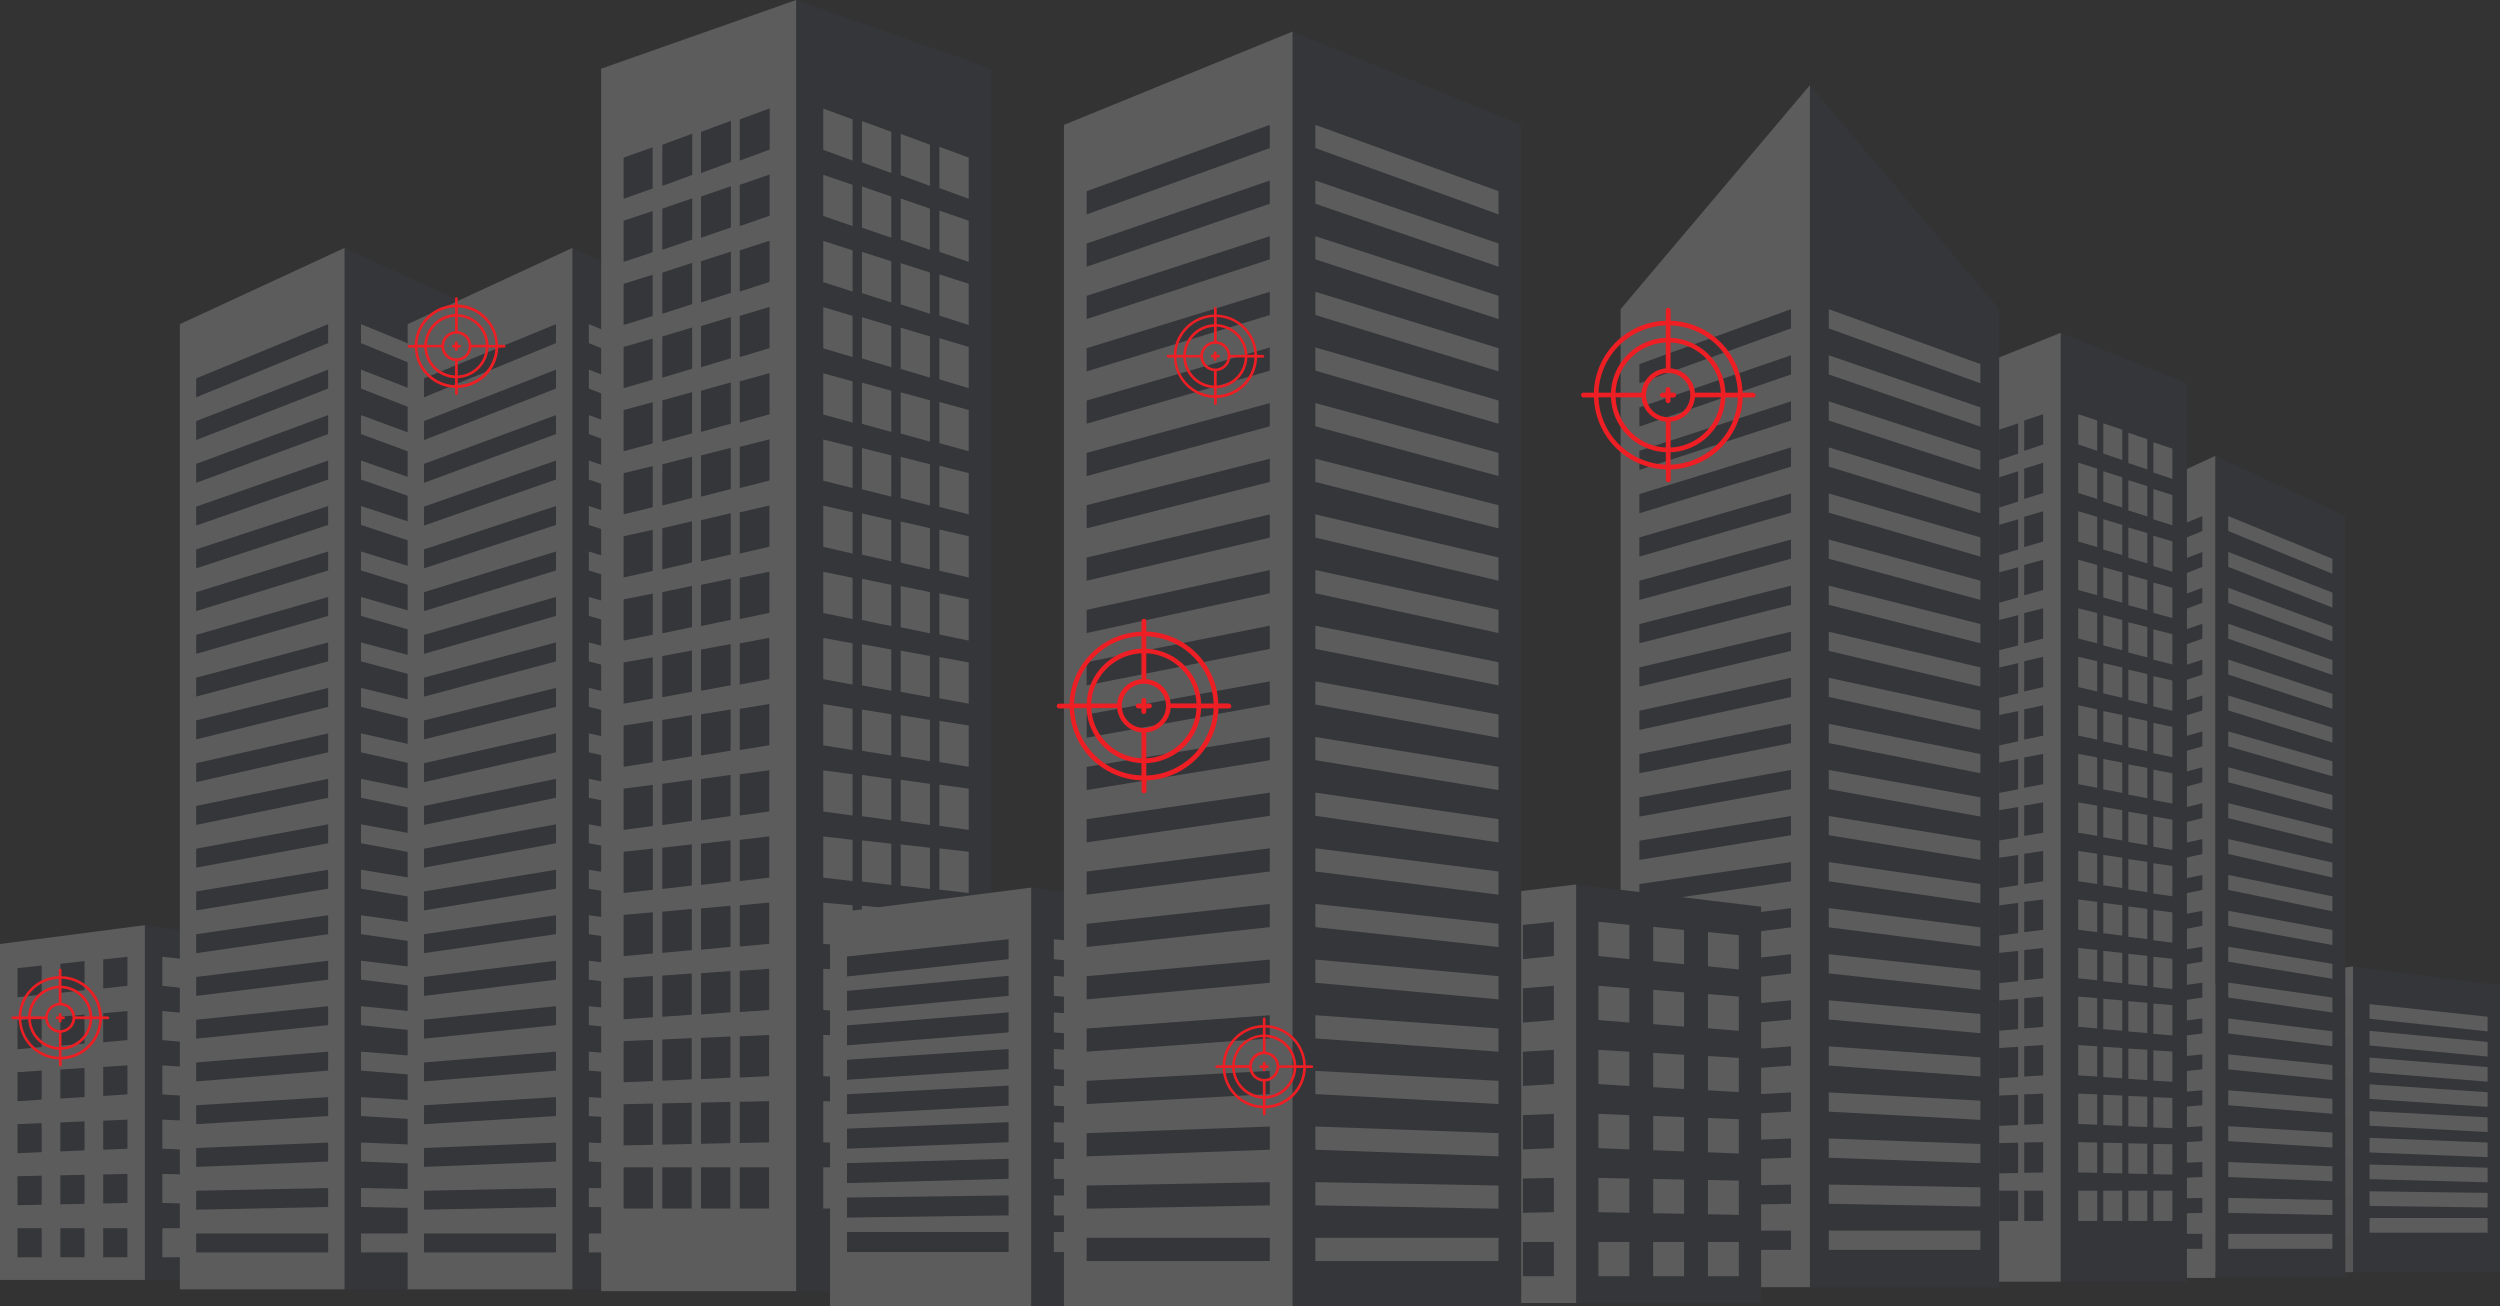 <svg id="Layer_2" data-name="Layer 2" xmlns="http://www.w3.org/2000/svg" xmlns:xlink="http://www.w3.org/1999/xlink" viewBox="0 0 772.71 403.71"><rect x="0" y="0" width="772.71" height="403.71" fill="#333333" stroke="none"/><defs><style>.cls-1{opacity:0.5;}.cls-2{opacity:0.4;}.cls-3{fill:#394053;}.cls-4{fill:#fff;}.cls-5{fill:url(#linear-gradient);}.cls-6{fill:#ed1f24;}</style><linearGradient id="linear-gradient" x1="704.57" y1="393.22" x2="704.57" y2="298.71" gradientUnits="userSpaceOnUse"><stop offset="0" stop-color="#d8d9d8"/><stop offset="1" stop-color="#fff"/></linearGradient></defs><title>3grafy</title><g class="cls-1"><g class="cls-2"><polygon class="cls-3" points="727.28 298.71 727.28 393.22 772.71 393.22 772.71 304.55 727.28 298.71"/><rect class="cls-4" x="732.39" y="376.47" width="36.49" height="4.52"/><polygon class="cls-4" points="732.39 368.21 768.88 368.7 768.88 373.22 732.39 372.73 732.39 368.21"/><polygon class="cls-4" points="732.39 359.94 768.88 360.92 768.88 365.44 732.39 364.46 732.39 359.94"/><polygon class="cls-4" points="732.39 351.68 768.88 353.14 768.88 357.66 732.39 356.2 732.39 351.68"/><polygon class="cls-4" points="732.39 343.42 768.88 345.37 768.88 349.89 732.39 347.94 732.39 343.42"/><polygon class="cls-4" points="732.39 335.15 768.88 337.59 768.88 342.11 732.39 339.67 732.39 335.15"/><polygon class="cls-4" points="732.39 326.89 768.88 329.82 768.88 334.33 732.39 331.41 732.39 326.89"/><polygon class="cls-4" points="732.39 318.63 768.88 322.04 768.88 326.56 732.39 323.15 732.39 318.63"/><polygon class="cls-4" points="732.39 310.36 768.88 314.26 768.88 318.78 732.39 314.88 732.39 310.36"/><polygon class="cls-5" points="727.28 298.71 727.28 393.22 681.86 393.22 681.86 304.55 727.28 298.71"/><rect class="cls-3" x="685.69" y="376.47" width="36.49" height="4.52"/><polygon class="cls-3" points="722.17 368.21 685.69 368.7 685.69 373.22 722.17 372.73 722.17 368.21"/><polygon class="cls-3" points="722.17 359.94 685.69 360.92 685.69 365.44 722.17 364.46 722.17 359.94"/><polygon class="cls-3" points="722.17 351.68 685.69 353.14 685.69 357.66 722.17 356.2 722.17 351.68"/><polygon class="cls-3" points="722.17 343.42 685.69 345.37 685.69 349.89 722.17 347.94 722.17 343.42"/><polygon class="cls-3" points="722.17 335.15 685.69 337.59 685.69 342.11 722.17 339.67 722.17 335.15"/><polygon class="cls-3" points="722.17 326.89 685.69 329.82 685.69 334.33 722.17 331.41 722.17 326.89"/><polygon class="cls-3" points="722.17 318.63 685.69 322.04 685.69 326.56 722.17 323.15 722.17 318.63"/><polygon class="cls-3" points="722.17 310.36 685.69 314.26 685.69 318.78 722.17 314.88 722.17 310.36"/><polygon class="cls-3" points="724.9 394.98 684.71 394.98 684.71 140.9 724.9 159.51 724.9 394.98"/><rect class="cls-4" x="688.72" y="381.36" width="32.19" height="4.63"/><polygon class="cls-4" points="688.72 374.89 720.91 375.55 720.91 370.93 688.72 370.26 688.72 374.89"/><polygon class="cls-4" points="688.72 363.8 720.91 365.12 720.91 360.49 688.72 359.17 688.72 363.8"/><polygon class="cls-4" points="688.72 352.7 720.91 354.69 720.91 350.06 688.72 348.08 688.72 352.7"/><polygon class="cls-4" points="688.72 341.61 720.91 344.25 720.91 339.63 688.72 336.99 688.72 341.61"/><polygon class="cls-4" points="688.72 330.52 720.91 333.82 720.91 329.2 688.72 325.89 688.72 330.52"/><polygon class="cls-4" points="688.72 319.43 720.91 323.39 720.91 318.77 688.72 314.8 688.72 319.43"/><polygon class="cls-4" points="688.72 308.33 720.91 312.96 720.91 308.33 688.72 303.71 688.72 308.33"/><polygon class="cls-4" points="688.72 297.24 720.91 302.53 720.91 297.9 688.72 292.62 688.72 297.24"/><polygon class="cls-4" points="688.72 286.15 720.91 292.1 720.91 287.47 688.72 281.52 688.72 286.15"/><polygon class="cls-4" points="688.72 275.06 720.91 281.67 720.91 277.04 688.72 270.43 688.72 275.06"/><polygon class="cls-4" points="688.72 263.96 720.91 271.23 720.91 266.61 688.72 259.34 688.72 263.96"/><polygon class="cls-4" points="688.72 252.87 720.91 260.8 720.91 256.18 688.72 248.25 688.72 252.87"/><polygon class="cls-4" points="688.72 241.78 720.91 250.37 720.91 245.75 688.72 237.15 688.72 241.78"/><polygon class="cls-4" points="688.72 230.69 720.91 239.94 720.91 235.31 688.72 226.06 688.72 230.69"/><polygon class="cls-4" points="688.72 219.59 720.91 229.51 720.91 224.88 688.72 214.97 688.72 219.59"/><polygon class="cls-4" points="688.72 208.5 720.91 219.08 720.91 214.45 688.72 203.88 688.72 208.5"/><polygon class="cls-4" points="688.72 197.41 720.91 208.64 720.91 204.02 688.72 192.78 688.72 197.41"/><polygon class="cls-4" points="688.72 186.32 720.91 198.21 720.91 193.59 688.72 181.69 688.72 186.32"/><polygon class="cls-4" points="688.72 175.22 720.91 187.78 720.91 183.16 688.72 170.6 688.72 175.22"/><polygon class="cls-4" points="688.72 164.13 720.91 177.35 720.91 172.72 688.72 159.51 688.72 164.13"/><polygon class="cls-4" points="644.52 394.98 684.71 394.98 684.71 140.9 644.52 159.51 644.52 394.98"/><rect class="cls-3" x="648.51" y="381.36" width="32.19" height="4.63"/><polygon class="cls-3" points="680.71 374.89 648.51 375.55 648.51 370.93 680.71 370.26 680.71 374.89"/><polygon class="cls-3" points="680.71 363.8 648.51 365.12 648.51 360.49 680.71 359.17 680.71 363.8"/><polygon class="cls-3" points="680.71 352.7 648.51 354.69 648.51 350.06 680.71 348.08 680.71 352.7"/><polygon class="cls-3" points="680.71 341.61 648.51 344.25 648.51 339.63 680.71 336.99 680.71 341.61"/><polygon class="cls-3" points="680.71 330.52 648.51 333.82 648.51 329.2 680.71 325.89 680.71 330.52"/><polygon class="cls-3" points="680.71 319.43 648.51 323.39 648.51 318.77 680.71 314.8 680.71 319.43"/><polygon class="cls-3" points="680.71 308.33 648.51 312.96 648.51 308.33 680.71 303.71 680.71 308.33"/><polygon class="cls-3" points="680.71 297.24 648.51 302.53 648.51 297.9 680.71 292.62 680.71 297.24"/><polygon class="cls-3" points="680.71 286.15 648.51 292.1 648.51 287.47 680.71 281.52 680.71 286.15"/><polygon class="cls-3" points="680.71 275.06 648.51 281.67 648.51 277.04 680.71 270.43 680.71 275.06"/><polygon class="cls-3" points="680.71 263.96 648.51 271.23 648.51 266.61 680.71 259.34 680.71 263.96"/><polygon class="cls-3" points="680.71 252.87 648.51 260.8 648.51 256.18 680.71 248.25 680.71 252.87"/><polygon class="cls-3" points="680.71 241.78 648.51 250.37 648.51 245.75 680.71 237.15 680.71 241.78"/><polygon class="cls-3" points="680.71 230.69 648.51 239.94 648.51 235.31 680.71 226.06 680.71 230.69"/><polygon class="cls-3" points="680.71 219.59 648.51 229.51 648.51 224.88 680.71 214.97 680.71 219.59"/><polygon class="cls-3" points="680.71 208.5 648.51 219.08 648.51 214.45 680.71 203.88 680.71 208.5"/><polygon class="cls-3" points="680.71 197.41 648.51 208.64 648.51 204.02 680.71 192.78 680.71 197.41"/><polygon class="cls-3" points="680.71 186.32 648.51 198.21 648.51 193.59 680.71 181.69 680.71 186.32"/><polygon class="cls-3" points="680.71 175.22 648.51 187.78 648.51 183.16 680.71 170.6 680.71 175.22"/><polygon class="cls-3" points="680.71 164.13 648.51 177.35 648.51 172.72 680.71 159.51 680.71 164.13"/><polygon class="cls-3" points="44.78 395.61 89.57 395.61 89.57 291.78 44.78 285.95 44.78 395.61"/><polygon class="cls-4" points="44.78 395.61 0 395.61 0 291.78 44.78 285.95 44.78 395.61"/><rect class="cls-4" x="76.69" y="379.62" width="7.48" height="8.98"/><polygon class="cls-4" points="76.69 363.38 84.17 363.55 84.17 372.52 76.69 372.36 76.69 363.38"/><polygon class="cls-4" points="76.69 347.14 84.17 347.47 84.17 356.45 76.69 356.12 76.69 347.14"/><polygon class="cls-4" points="76.69 330.9 84.17 331.4 84.17 340.38 76.69 339.88 76.69 330.9"/><polygon class="cls-4" points="76.69 314.66 84.17 315.32 84.17 324.3 76.69 323.64 76.69 314.66"/><polygon class="cls-4" points="76.69 298.42 84.17 299.25 84.17 308.23 76.69 307.4 76.69 298.42"/><rect class="cls-4" x="63.43" y="379.62" width="7.48" height="8.98"/><polygon class="cls-4" points="63.44 363.11 70.92 363.27 70.92 372.25 63.44 372.09 63.44 363.11"/><polygon class="cls-4" points="63.44 346.6 70.92 346.93 70.92 355.9 63.44 355.57 63.44 346.6"/><polygon class="cls-4" points="63.44 330.08 70.92 330.58 70.92 339.56 63.44 339.06 63.44 330.08"/><polygon class="cls-4" points="63.44 313.57 70.92 314.24 70.92 323.21 63.44 322.55 63.44 313.57"/><polygon class="cls-4" points="63.44 297.06 70.92 297.89 70.92 306.86 63.44 306.04 63.44 297.06"/><rect class="cls-4" x="50.18" y="379.62" width="7.48" height="8.98"/><polygon class="cls-4" points="50.18 362.84 57.66 363.01 57.66 371.98 50.18 371.82 50.18 362.84"/><polygon class="cls-4" points="50.18 346.06 57.66 346.39 57.66 355.37 50.18 355.04 50.18 346.06"/><polygon class="cls-4" points="50.18 329.28 57.66 329.78 57.66 338.75 50.18 338.26 50.18 329.28"/><polygon class="cls-4" points="50.18 312.5 57.66 313.17 57.66 322.14 50.18 321.48 50.18 312.5"/><polygon class="cls-4" points="50.18 295.72 57.66 296.55 57.66 305.53 50.18 304.7 50.18 295.72"/><rect class="cls-3" x="5.4" y="379.62" width="7.48" height="8.98"/><polygon class="cls-3" points="12.88 363.38 5.4 363.55 5.4 372.52 12.88 372.36 12.88 363.38"/><polygon class="cls-3" points="12.88 347.14 5.4 347.47 5.4 356.45 12.88 356.12 12.88 347.14"/><polygon class="cls-3" points="12.88 330.9 5.4 331.4 5.4 340.38 12.88 339.88 12.88 330.9"/><polygon class="cls-3" points="12.88 314.66 5.4 315.32 5.4 324.3 12.88 323.64 12.88 314.66"/><polygon class="cls-3" points="12.88 298.42 5.4 299.25 5.4 308.23 12.88 307.4 12.88 298.42"/><rect class="cls-3" x="18.65" y="379.62" width="7.48" height="8.98"/><polygon class="cls-3" points="26.13 363.11 18.65 363.27 18.65 372.25 26.13 372.09 26.13 363.11"/><polygon class="cls-3" points="26.13 346.6 18.65 346.93 18.65 355.9 26.13 355.57 26.13 346.6"/><polygon class="cls-3" points="26.13 330.08 18.65 330.58 18.65 339.56 26.13 339.06 26.13 330.08"/><polygon class="cls-3" points="26.13 313.57 18.65 314.24 18.65 323.21 26.13 322.55 26.13 313.57"/><polygon class="cls-3" points="26.13 297.06 18.65 297.89 18.65 306.86 26.13 306.04 26.13 297.06"/><rect class="cls-3" x="31.9" y="379.62" width="7.48" height="8.98"/><polygon class="cls-3" points="39.39 362.84 31.9 363.01 31.9 371.98 39.39 371.82 39.39 362.84"/><polygon class="cls-3" points="39.39 346.06 31.9 346.39 31.9 355.37 39.39 355.04 39.39 346.06"/><polygon class="cls-3" points="39.39 329.28 31.9 329.78 31.9 338.75 39.39 338.26 39.39 329.28"/><polygon class="cls-3" points="39.39 312.5 31.9 313.17 31.9 322.14 39.39 321.48 39.39 312.5"/><polygon class="cls-3" points="39.39 295.72 31.9 296.55 31.9 305.53 39.39 304.7 39.39 295.72"/><polygon class="cls-3" points="157.42 398.51 106.5 398.51 106.5 76.62 157.42 100.19 157.42 398.51"/><rect class="cls-4" x="111.58" y="381.25" width="40.79" height="5.86"/><polygon class="cls-4" points="111.58 373.06 152.37 373.9 152.37 368.04 111.58 367.2 111.58 373.06"/><polygon class="cls-4" points="111.58 359.01 152.37 360.68 152.37 354.82 111.58 353.15 111.58 359.01"/><polygon class="cls-4" points="111.58 344.95 152.37 347.47 152.37 341.61 111.58 339.1 111.58 344.95"/><polygon class="cls-4" points="111.58 330.9 152.37 334.25 152.37 328.39 111.58 325.04 111.58 330.9"/><polygon class="cls-4" points="111.58 316.85 152.37 321.04 152.37 315.18 111.58 310.99 111.58 316.85"/><polygon class="cls-4" points="111.58 302.8 152.37 307.82 152.37 301.96 111.58 296.94 111.58 302.8"/><polygon class="cls-4" points="111.58 288.74 152.37 294.6 152.37 288.74 111.58 282.88 111.58 288.74"/><polygon class="cls-4" points="111.58 274.69 152.37 281.39 152.37 275.53 111.58 268.83 111.58 274.69"/><polygon class="cls-4" points="111.58 260.64 152.37 268.17 152.37 262.31 111.58 254.78 111.58 260.64"/><polygon class="cls-4" points="111.58 246.58 152.37 254.96 152.37 249.1 111.58 240.72 111.58 246.58"/><polygon class="cls-4" points="111.58 232.53 152.37 241.74 152.37 235.88 111.58 226.67 111.58 232.53"/><polygon class="cls-4" points="111.58 218.48 152.37 228.52 152.37 222.66 111.58 212.62 111.58 218.48"/><polygon class="cls-4" points="111.58 204.42 152.37 215.31 152.37 209.45 111.58 198.56 111.58 204.42"/><polygon class="cls-4" points="111.58 190.37 152.37 202.09 152.37 196.23 111.58 184.51 111.58 190.37"/><polygon class="cls-4" points="111.58 176.32 152.37 188.88 152.37 183.02 111.58 170.46 111.58 176.32"/><polygon class="cls-4" points="111.58 162.26 152.37 175.66 152.37 169.8 111.58 156.4 111.58 162.26"/><polygon class="cls-4" points="111.58 148.21 152.37 162.44 152.37 156.58 111.58 142.35 111.58 148.21"/><polygon class="cls-4" points="111.58 134.16 152.37 149.23 152.37 143.37 111.58 128.3 111.58 134.16"/><polygon class="cls-4" points="111.58 120.1 152.37 136.01 152.37 130.15 111.58 114.24 111.58 120.1"/><polygon class="cls-4" points="111.58 106.05 152.37 122.8 152.37 116.94 111.58 100.19 111.58 106.05"/><polygon class="cls-4" points="55.59 398.51 106.5 398.51 106.5 76.62 55.59 100.19 55.59 398.51"/><rect class="cls-3" x="60.64" y="381.25" width="40.79" height="5.86"/><polygon class="cls-3" points="101.42 373.06 60.64 373.9 60.64 368.04 101.42 367.2 101.42 373.06"/><polygon class="cls-3" points="101.42 359.01 60.64 360.68 60.64 354.82 101.42 353.15 101.42 359.01"/><polygon class="cls-3" points="101.42 344.95 60.64 347.47 60.64 341.61 101.42 339.1 101.42 344.95"/><polygon class="cls-3" points="101.42 330.9 60.64 334.25 60.64 328.39 101.42 325.04 101.42 330.9"/><polygon class="cls-3" points="101.42 316.85 60.64 321.04 60.64 315.18 101.42 310.99 101.42 316.85"/><polygon class="cls-3" points="101.42 302.8 60.64 307.82 60.64 301.96 101.42 296.94 101.42 302.8"/><polygon class="cls-3" points="101.42 288.74 60.64 294.6 60.64 288.74 101.42 282.88 101.42 288.74"/><polygon class="cls-3" points="101.42 274.69 60.64 281.39 60.64 275.53 101.42 268.83 101.42 274.69"/><polygon class="cls-3" points="101.42 260.64 60.64 268.17 60.64 262.31 101.42 254.78 101.42 260.64"/><polygon class="cls-3" points="101.42 246.58 60.64 254.96 60.64 249.1 101.42 240.72 101.42 246.58"/><polygon class="cls-3" points="101.42 232.53 60.64 241.74 60.64 235.88 101.42 226.67 101.42 232.53"/><polygon class="cls-3" points="101.42 218.48 60.64 228.52 60.64 222.66 101.42 212.62 101.42 218.48"/><polygon class="cls-3" points="101.42 204.42 60.64 215.31 60.64 209.45 101.42 198.56 101.42 204.42"/><polygon class="cls-3" points="101.42 190.37 60.64 202.09 60.64 196.23 101.42 184.51 101.42 190.37"/><polygon class="cls-3" points="101.42 176.32 60.64 188.88 60.64 183.02 101.42 170.46 101.42 176.32"/><polygon class="cls-3" points="101.42 162.26 60.64 175.66 60.64 169.8 101.42 156.4 101.42 162.26"/><polygon class="cls-3" points="101.42 148.21 60.64 162.44 60.64 156.58 101.42 142.35 101.42 148.21"/><polygon class="cls-3" points="101.42 134.16 60.64 149.23 60.64 143.37 101.42 128.3 101.42 134.16"/><polygon class="cls-3" points="101.42 120.1 60.64 136.01 60.64 130.15 101.42 114.24 101.42 120.1"/><polygon class="cls-3" points="101.42 106.05 60.64 122.8 60.64 116.94 101.42 100.19 101.42 106.05"/><polygon class="cls-3" points="636.93 396.14 675.94 396.14 675.94 118.47 636.93 102.87 636.93 396.14"/><rect class="cls-4" x="665.58" y="368.02" width="5.86" height="9.36"/><polygon class="cls-4" points="665.58 362.92 671.44 363.04 671.44 353.68 665.58 353.56 665.58 362.92"/><polygon class="cls-4" points="665.58 348.46 671.44 348.71 671.44 339.35 665.58 339.1 665.58 348.46"/><polygon class="cls-4" points="665.58 334 671.44 334.38 671.44 325.01 665.58 324.64 665.58 334"/><polygon class="cls-4" points="665.58 319.55 671.44 320.04 671.44 310.68 665.58 310.19 665.58 319.55"/><polygon class="cls-4" points="665.58 305.09 671.44 305.71 671.44 296.34 665.58 295.73 665.58 305.09"/><polygon class="cls-4" points="665.58 290.63 671.44 291.37 671.44 282.01 665.58 281.27 665.58 290.63"/><polygon class="cls-4" points="665.58 276.17 671.44 277.04 671.44 267.68 665.58 266.81 665.58 276.17"/><polygon class="cls-4" points="665.58 261.71 671.44 262.7 671.44 253.34 665.58 252.35 665.58 261.71"/><polygon class="cls-4" points="665.58 247.26 671.44 248.37 671.44 239.01 665.58 237.9 665.58 247.26"/><polygon class="cls-4" points="665.58 232.8 671.44 234.03 671.44 224.67 665.58 223.44 665.58 232.8"/><polygon class="cls-4" points="665.58 218.34 671.44 219.7 671.44 210.34 665.58 208.98 665.58 218.34"/><polygon class="cls-4" points="665.58 203.88 671.44 205.37 671.44 196 665.58 194.52 665.58 203.88"/><polygon class="cls-4" points="665.58 189.43 671.44 191.03 671.44 181.67 665.58 180.06 665.58 189.43"/><polygon class="cls-4" points="665.58 174.97 671.44 176.7 671.44 167.33 665.58 165.6 665.58 174.97"/><polygon class="cls-4" points="665.58 160.51 671.44 162.36 671.44 153 665.58 151.15 665.58 160.51"/><polygon class="cls-4" points="665.58 146.05 671.44 148.03 671.44 138.66 665.58 136.69 665.58 146.05"/><rect class="cls-4" x="657.84" y="368.02" width="5.86" height="9.36"/><polygon class="cls-4" points="657.84 362.74 663.7 362.86 663.7 353.5 657.84 353.38 657.84 362.74"/><polygon class="cls-4" points="657.84 348.1 663.7 348.34 663.7 338.98 657.84 338.74 657.84 348.1"/><polygon class="cls-4" points="657.84 333.46 663.7 333.83 663.7 324.46 657.84 324.09 657.84 333.46"/><polygon class="cls-4" points="657.84 318.82 663.7 319.31 663.7 309.95 657.84 309.45 657.84 318.82"/><polygon class="cls-4" points="657.84 304.18 663.7 304.79 663.7 295.43 657.84 294.81 657.84 304.18"/><polygon class="cls-4" points="657.84 289.53 663.7 290.27 663.7 280.91 657.84 280.17 657.84 289.53"/><polygon class="cls-4" points="657.84 274.89 663.7 275.76 663.7 266.39 657.84 265.53 657.84 274.89"/><polygon class="cls-4" points="657.84 260.25 663.7 261.24 663.7 251.88 657.84 250.89 657.84 260.25"/><polygon class="cls-4" points="657.84 245.61 663.7 246.72 663.7 237.36 657.84 236.25 657.84 245.61"/><polygon class="cls-4" points="657.84 230.97 663.7 232.21 663.7 222.84 657.84 221.61 657.84 230.97"/><polygon class="cls-4" points="657.84 216.33 663.7 217.69 663.7 208.33 657.84 206.97 657.84 216.33"/><polygon class="cls-4" points="657.84 201.69 663.7 203.17 663.7 193.81 657.84 192.33 657.84 201.69"/><polygon class="cls-4" points="657.84 187.05 663.7 188.65 663.7 179.29 657.84 177.69 657.84 187.05"/><polygon class="cls-4" points="657.84 172.41 663.7 174.14 663.7 164.77 657.84 163.05 657.84 172.41"/><polygon class="cls-4" points="657.84 157.77 663.7 159.62 663.7 150.26 657.84 148.41 657.84 157.77"/><polygon class="cls-4" points="657.84 143.13 663.7 145.1 663.7 135.74 657.84 133.76 657.84 143.13"/><rect class="cls-4" x="650.09" y="368.02" width="5.86" height="9.36"/><polygon class="cls-4" points="650.09 362.56 655.96 362.68 655.96 353.32 650.09 353.19 650.09 362.56"/><polygon class="cls-4" points="650.09 347.73 655.96 347.98 655.96 338.62 650.09 338.37 650.09 347.73"/><polygon class="cls-4" points="650.09 332.91 655.96 333.28 655.96 323.92 650.09 323.55 650.09 332.91"/><polygon class="cls-4" points="650.09 318.08 655.96 318.58 655.96 309.22 650.09 308.72 650.09 318.08"/><polygon class="cls-4" points="650.09 303.26 655.96 303.88 655.96 294.52 650.09 293.9 650.09 303.26"/><polygon class="cls-4" points="650.09 288.44 655.96 289.18 655.96 279.82 650.09 279.07 650.09 288.44"/><polygon class="cls-4" points="650.09 273.61 655.96 274.48 655.96 265.12 650.09 264.25 650.09 273.61"/><polygon class="cls-4" points="650.09 258.79 655.96 259.78 655.96 250.42 650.09 249.43 650.09 258.79"/><polygon class="cls-4" points="650.09 243.97 655.96 245.08 655.96 235.72 650.09 234.6 650.09 243.97"/><polygon class="cls-4" points="650.09 229.14 655.96 230.38 655.96 221.01 650.09 219.78 650.09 229.14"/><polygon class="cls-4" points="650.09 214.32 655.96 215.68 655.96 206.31 650.09 204.96 650.09 214.32"/><polygon class="cls-4" points="650.09 199.5 655.96 200.98 655.96 191.62 650.09 190.13 650.09 199.5"/><polygon class="cls-4" points="650.09 184.67 655.96 186.28 655.96 176.91 650.09 175.31 650.09 184.67"/><polygon class="cls-4" points="650.09 169.85 655.96 171.58 655.96 162.22 650.09 160.49 650.09 169.85"/><polygon class="cls-4" points="650.09 155.03 655.96 156.88 655.96 147.51 650.09 145.66 650.09 155.03"/><polygon class="cls-4" points="650.09 140.2 655.96 142.18 655.96 132.81 650.09 130.84 650.09 140.2"/><rect class="cls-4" x="642.35" y="368.02" width="5.86" height="9.36"/><polygon class="cls-4" points="642.35 362.38 648.21 362.5 648.21 353.14 642.35 353.02 642.35 362.38"/><polygon class="cls-4" points="642.35 347.38 648.21 347.63 648.21 338.26 642.35 338.02 642.35 347.38"/><polygon class="cls-4" points="642.35 332.38 648.21 332.75 648.21 323.38 642.35 323.01 642.35 332.38"/><polygon class="cls-4" points="642.35 317.38 648.21 317.87 648.21 308.51 642.35 308.01 642.35 317.38"/><polygon class="cls-4" points="642.35 302.38 648.21 302.99 648.21 293.63 642.35 293.01 642.35 302.38"/><polygon class="cls-4" points="642.35 287.38 648.21 288.12 648.21 278.75 642.35 278.01 642.35 287.38"/><polygon class="cls-4" points="642.35 272.38 648.21 273.24 648.21 263.88 642.35 263.01 642.35 272.38"/><polygon class="cls-4" points="642.35 257.38 648.21 258.36 648.21 249 642.35 248.01 642.35 257.38"/><polygon class="cls-4" points="642.35 242.37 648.21 243.49 648.21 234.12 642.35 233.01 642.35 242.37"/><polygon class="cls-4" points="642.35 227.37 648.21 228.61 648.21 219.25 642.35 218.01 642.35 227.37"/><polygon class="cls-4" points="642.35 212.37 648.21 213.73 648.21 204.37 642.35 203.01 642.35 212.37"/><polygon class="cls-4" points="642.35 197.37 648.21 198.85 648.21 189.49 642.35 188.01 642.35 197.37"/><polygon class="cls-4" points="642.35 182.37 648.21 183.98 648.21 174.62 642.35 173.01 642.35 182.37"/><polygon class="cls-4" points="642.35 167.37 648.21 169.1 648.21 159.74 642.35 158.01 642.35 167.37"/><polygon class="cls-4" points="642.35 152.37 648.21 154.22 648.21 144.86 642.35 143.01 642.35 152.37"/><polygon class="cls-4" points="642.35 137.37 648.21 139.35 648.21 129.98 642.35 128.01 642.35 137.37"/><polygon class="cls-4" points="636.93 396.14 597.92 396.14 597.92 118.47 636.93 102.87 636.93 396.14"/><rect class="cls-3" x="602.42" y="368.02" width="5.86" height="9.36"/><polygon class="cls-3" points="608.28 362.98 602.42 363.04 602.42 353.68 608.28 353.62 608.28 362.98"/><polygon class="cls-3" points="608.28 348.59 602.42 348.71 602.42 339.35 608.28 339.23 608.28 348.59"/><polygon class="cls-3" points="608.28 334.19 602.42 334.38 602.42 325.01 608.28 324.83 608.28 334.19"/><polygon class="cls-3" points="608.28 319.8 602.42 320.04 602.42 310.68 608.28 310.44 608.28 319.8"/><polygon class="cls-3" points="608.28 305.4 602.42 305.71 602.42 296.34 608.28 296.04 608.28 305.4"/><polygon class="cls-3" points="608.28 291.01 602.42 291.37 602.42 282.01 608.28 281.64 608.28 291.01"/><polygon class="cls-3" points="608.28 276.61 602.42 277.04 602.42 267.68 608.28 267.25 608.28 276.61"/><polygon class="cls-3" points="608.28 262.21 602.42 262.7 602.42 253.34 608.28 252.85 608.28 262.21"/><polygon class="cls-3" points="608.28 247.82 602.42 248.37 602.42 239.01 608.28 238.46 608.28 247.82"/><polygon class="cls-3" points="608.28 233.42 602.42 234.03 602.42 224.67 608.28 224.06 608.28 233.42"/><polygon class="cls-3" points="608.28 219.03 602.42 219.7 602.42 210.34 608.28 209.67 608.28 219.03"/><polygon class="cls-3" points="608.28 204.63 602.42 205.37 602.42 196 608.28 195.27 608.28 204.63"/><polygon class="cls-3" points="608.28 190.24 602.42 191.03 602.42 181.67 608.28 180.88 608.28 190.24"/><polygon class="cls-3" points="608.28 175.84 602.42 176.7 602.42 167.33 608.28 166.48 608.28 175.84"/><polygon class="cls-3" points="608.28 161.45 602.42 162.36 602.42 153 608.28 152.09 608.28 161.45"/><polygon class="cls-3" points="608.28 147.05 602.42 148.03 602.42 138.66 608.28 137.69 608.28 147.05"/><rect class="cls-3" x="610.16" y="368.02" width="5.86" height="9.36"/><polygon class="cls-3" points="616.02 362.8 610.16 362.86 610.16 353.5 616.02 353.44 616.02 362.8"/><polygon class="cls-3" points="616.02 348.22 610.16 348.34 610.16 338.98 616.02 338.86 616.02 348.22"/><polygon class="cls-3" points="616.02 333.64 610.16 333.83 610.16 324.46 616.02 324.28 616.02 333.64"/><polygon class="cls-3" points="616.02 319.07 610.16 319.31 610.16 309.95 616.02 309.7 616.02 319.07"/><polygon class="cls-3" points="616.02 304.49 610.16 304.79 610.16 295.43 616.02 295.13 616.02 304.49"/><polygon class="cls-3" points="616.02 289.91 610.16 290.27 610.16 280.91 616.02 280.55 616.02 289.91"/><polygon class="cls-3" points="616.02 275.33 610.16 275.76 610.16 266.39 616.02 265.97 616.02 275.33"/><polygon class="cls-3" points="616.02 260.75 610.16 261.24 610.16 251.88 616.02 251.39 616.02 260.75"/><polygon class="cls-3" points="616.02 246.18 610.16 246.72 610.16 237.36 616.02 236.81 616.02 246.18"/><polygon class="cls-3" points="616.02 231.6 610.16 232.21 610.16 222.84 616.02 222.23 616.02 231.6"/><polygon class="cls-3" points="616.02 217.02 610.16 217.69 610.16 208.33 616.02 207.66 616.02 217.02"/><polygon class="cls-3" points="616.02 202.44 610.16 203.17 610.16 193.81 616.02 193.08 616.02 202.44"/><polygon class="cls-3" points="616.02 187.86 610.16 188.65 610.16 179.29 616.02 178.5 616.02 187.86"/><polygon class="cls-3" points="616.02 173.28 610.16 174.14 610.16 164.77 616.02 163.92 616.02 173.28"/><polygon class="cls-3" points="616.02 158.71 610.16 159.62 610.16 150.26 616.02 149.34 616.02 158.71"/><polygon class="cls-3" points="616.02 144.13 610.16 145.1 610.16 135.74 616.02 134.76 616.02 144.13"/><rect class="cls-3" x="617.91" y="368.02" width="5.86" height="9.36"/><polygon class="cls-3" points="623.77 362.56 617.9 362.68 617.9 353.32 623.77 353.19 623.77 362.56"/><polygon class="cls-3" points="623.77 347.73 617.9 347.98 617.9 338.62 623.77 338.37 623.77 347.73"/><polygon class="cls-3" points="623.77 332.91 617.9 333.28 617.9 323.92 623.77 323.55 623.77 332.91"/><polygon class="cls-3" points="623.77 318.08 617.9 318.58 617.9 309.22 623.77 308.72 623.77 318.08"/><polygon class="cls-3" points="623.77 303.26 617.9 303.88 617.9 294.52 623.77 293.9 623.77 303.26"/><polygon class="cls-3" points="623.77 288.44 617.9 289.18 617.9 279.82 623.77 279.07 623.77 288.44"/><polygon class="cls-3" points="623.77 273.61 617.9 274.48 617.9 265.12 623.77 264.25 623.77 273.61"/><polygon class="cls-3" points="623.77 258.79 617.9 259.78 617.9 250.42 623.77 249.43 623.77 258.79"/><polygon class="cls-3" points="623.77 243.97 617.9 245.08 617.9 235.72 623.77 234.6 623.77 243.97"/><polygon class="cls-3" points="623.77 229.14 617.9 230.38 617.9 221.01 623.77 219.78 623.77 229.14"/><polygon class="cls-3" points="623.77 214.32 617.9 215.68 617.9 206.31 623.77 204.96 623.77 214.32"/><polygon class="cls-3" points="623.77 199.5 617.9 200.98 617.9 191.62 623.77 190.13 623.77 199.5"/><polygon class="cls-3" points="623.77 184.67 617.9 186.28 617.9 176.91 623.77 175.31 623.77 184.67"/><polygon class="cls-3" points="623.77 169.85 617.9 171.58 617.9 162.22 623.77 160.49 623.77 169.85"/><polygon class="cls-3" points="623.77 155.03 617.9 156.88 617.9 147.51 623.77 145.66 623.77 155.03"/><polygon class="cls-3" points="623.77 140.2 617.9 142.18 617.9 132.81 623.77 130.84 623.77 140.2"/><rect class="cls-3" x="625.65" y="368.02" width="5.86" height="9.36"/><polygon class="cls-3" points="631.51 362.38 625.65 362.5 625.65 353.14 631.51 353.02 631.51 362.38"/><polygon class="cls-3" points="631.51 347.38 625.65 347.63 625.65 338.26 631.51 338.02 631.51 347.38"/><polygon class="cls-3" points="631.51 332.38 625.65 332.75 625.65 323.38 631.51 323.01 631.51 332.38"/><polygon class="cls-3" points="631.51 317.38 625.65 317.87 625.65 308.51 631.51 308.01 631.51 317.38"/><polygon class="cls-3" points="631.51 302.38 625.65 302.99 625.65 293.63 631.51 293.01 631.51 302.38"/><polygon class="cls-3" points="631.51 287.38 625.65 288.12 625.65 278.75 631.51 278.01 631.51 287.38"/><polygon class="cls-3" points="631.51 272.38 625.65 273.24 625.65 263.88 631.51 263.01 631.51 272.38"/><polygon class="cls-3" points="631.51 257.38 625.65 258.36 625.65 249 631.51 248.01 631.51 257.38"/><polygon class="cls-3" points="631.51 242.37 625.65 243.49 625.65 234.12 631.51 233.01 631.51 242.37"/><polygon class="cls-3" points="631.51 227.37 625.65 228.61 625.65 219.25 631.51 218.01 631.51 227.37"/><polygon class="cls-3" points="631.51 212.37 625.65 213.73 625.65 204.37 631.51 203.01 631.51 212.37"/><polygon class="cls-3" points="631.51 197.37 625.65 198.85 625.65 189.49 631.51 188.01 631.51 197.37"/><polygon class="cls-3" points="631.51 182.37 625.65 183.98 625.65 174.62 631.51 173.01 631.51 182.37"/><polygon class="cls-3" points="631.51 167.37 625.65 169.1 625.65 159.74 631.51 158.01 631.51 167.37"/><polygon class="cls-3" points="631.51 152.37 625.65 154.22 625.65 144.86 631.51 143.01 631.51 152.37"/><polygon class="cls-3" points="631.51 137.37 625.65 139.35 625.65 129.98 631.51 128.01 631.51 137.37"/><polygon class="cls-3" points="617.91 397.86 559.41 397.86 559.41 26.33 617.91 95.56 617.91 397.86"/><rect class="cls-4" x="565.24" y="380.37" width="46.87" height="5.94"/><polygon class="cls-4" points="565.24 372.07 612.11 372.92 612.11 366.98 565.24 366.13 565.24 372.07"/><polygon class="cls-4" points="565.24 357.83 612.11 359.53 612.11 353.59 565.24 351.89 565.24 357.83"/><polygon class="cls-4" points="565.24 343.59 612.11 346.13 612.11 340.2 565.24 337.65 565.24 343.59"/><polygon class="cls-4" points="565.24 329.35 612.11 332.74 612.11 326.81 565.24 323.41 565.24 329.35"/><polygon class="cls-4" points="565.24 315.11 612.11 319.35 612.11 313.41 565.24 309.17 565.24 315.11"/><polygon class="cls-4" points="565.24 300.87 612.11 305.96 612.11 300.02 565.24 294.93 565.24 300.87"/><polygon class="cls-4" points="565.24 286.63 612.11 292.57 612.11 286.63 565.24 280.69 565.24 286.63"/><polygon class="cls-4" points="565.24 272.39 612.11 279.18 612.11 273.24 565.24 266.45 565.24 272.39"/><polygon class="cls-4" points="565.24 258.15 612.11 265.78 612.11 259.85 565.24 252.21 565.24 258.15"/><polygon class="cls-4" points="565.24 243.91 612.11 252.39 612.11 246.45 565.24 237.97 565.24 243.91"/><polygon class="cls-4" points="565.24 229.67 612.11 239 612.11 233.06 565.24 223.73 565.24 229.67"/><polygon class="cls-4" points="565.24 215.43 612.11 225.61 612.11 219.67 565.24 209.49 565.24 215.43"/><polygon class="cls-4" points="565.24 201.19 612.11 212.22 612.11 206.28 565.24 195.25 565.24 201.19"/><polygon class="cls-4" points="565.24 186.94 612.11 198.82 612.11 192.88 565.24 181.01 565.24 186.94"/><polygon class="cls-4" points="565.24 172.7 612.11 185.43 612.11 179.49 565.24 166.77 565.24 172.7"/><polygon class="cls-4" points="565.24 158.46 612.11 172.04 612.11 166.1 565.24 152.53 565.24 158.46"/><polygon class="cls-4" points="565.24 144.22 612.11 158.65 612.11 152.71 565.24 138.29 565.24 144.22"/><polygon class="cls-4" points="565.24 129.98 612.11 145.25 612.11 139.32 565.24 124.05 565.24 129.98"/><polygon class="cls-4" points="565.24 115.74 612.11 131.86 612.11 125.92 565.24 109.81 565.24 115.74"/><polygon class="cls-4" points="565.24 101.5 612.11 118.47 612.11 112.53 565.24 95.56 565.24 101.5"/><polygon class="cls-4" points="500.9 397.86 559.41 397.86 559.41 26.33 500.9 95.56 500.9 397.86"/><rect class="cls-3" x="506.7" y="380.37" width="46.87" height="5.94"/><polygon class="cls-3" points="553.57 372.07 506.7 372.92 506.7 366.98 553.57 366.13 553.57 372.07"/><polygon class="cls-3" points="553.57 357.83 506.7 359.53 506.7 353.59 553.57 351.89 553.57 357.83"/><polygon class="cls-3" points="553.57 343.59 506.7 346.13 506.7 340.2 553.57 337.65 553.57 343.59"/><polygon class="cls-3" points="553.57 329.35 506.7 332.74 506.7 326.81 553.57 323.41 553.57 329.35"/><polygon class="cls-3" points="553.57 315.11 506.7 319.35 506.7 313.41 553.57 309.17 553.57 315.11"/><polygon class="cls-3" points="553.57 300.87 506.7 305.96 506.7 300.02 553.57 294.93 553.57 300.87"/><polygon class="cls-3" points="553.57 286.63 506.7 292.57 506.7 286.63 553.57 280.69 553.57 286.63"/><polygon class="cls-3" points="553.57 272.39 506.7 279.18 506.7 273.24 553.57 266.45 553.57 272.39"/><polygon class="cls-3" points="553.57 258.15 506.7 265.78 506.7 259.85 553.57 252.21 553.57 258.15"/><polygon class="cls-3" points="553.57 243.91 506.7 252.39 506.7 246.45 553.57 237.97 553.57 243.91"/><polygon class="cls-3" points="553.57 229.67 506.7 239 506.7 233.06 553.57 223.73 553.57 229.67"/><polygon class="cls-3" points="553.57 215.43 506.7 225.61 506.7 219.67 553.57 209.49 553.57 215.43"/><polygon class="cls-3" points="553.57 201.19 506.7 212.22 506.7 206.28 553.57 195.25 553.57 201.19"/><polygon class="cls-3" points="553.57 186.94 506.7 198.82 506.7 192.88 553.57 181.01 553.57 186.94"/><polygon class="cls-3" points="553.57 172.7 506.7 185.43 506.7 179.49 553.57 166.77 553.57 172.7"/><polygon class="cls-3" points="553.57 158.46 506.7 172.04 506.7 166.1 553.57 152.53 553.57 158.46"/><polygon class="cls-3" points="553.57 144.22 506.7 158.65 506.7 152.71 553.57 138.29 553.57 144.22"/><polygon class="cls-3" points="553.57 129.98 506.7 145.25 506.7 139.32 553.57 124.05 553.57 129.98"/><polygon class="cls-3" points="553.57 115.74 506.7 131.86 506.7 125.92 553.57 109.81 553.57 115.74"/><polygon class="cls-3" points="553.57 101.5 506.7 118.47 506.7 112.53 553.57 95.56 553.57 101.5"/><polygon class="cls-3" points="487.16 402.74 544.33 402.74 544.33 280.25 487.16 273.37 487.16 402.74"/><polygon class="cls-4" points="487.16 402.74 429.99 402.74 429.99 280.25 487.16 273.37 487.16 402.74"/><rect class="cls-4" x="527.89" y="383.87" width="9.55" height="10.59"/><polygon class="cls-4" points="527.89 364.71 537.44 364.91 537.44 375.5 527.89 375.3 527.89 364.71"/><polygon class="cls-4" points="527.89 345.55 537.44 345.94 537.44 356.53 527.89 356.14 527.89 345.55"/><polygon class="cls-4" points="527.89 326.4 537.44 326.98 537.44 337.57 527.89 336.99 527.89 326.4"/><polygon class="cls-4" points="527.89 307.24 537.44 308.02 537.44 318.61 527.89 317.83 527.89 307.24"/><polygon class="cls-4" points="527.89 288.08 537.44 289.06 537.44 299.65 527.89 298.67 527.89 288.08"/><rect class="cls-4" x="510.97" y="383.87" width="9.55" height="10.59"/><polygon class="cls-4" points="510.97 364.39 520.52 364.58 520.52 375.17 510.97 374.98 510.97 364.39"/><polygon class="cls-4" points="510.97 344.91 520.52 345.3 520.52 355.89 510.97 355.5 510.97 344.91"/><polygon class="cls-4" points="510.97 325.43 520.52 326.02 520.52 336.61 510.97 336.02 510.97 325.43"/><polygon class="cls-4" points="510.97 305.95 520.52 306.73 520.52 317.32 510.97 316.54 510.97 305.95"/><polygon class="cls-4" points="510.97 286.48 520.52 287.45 520.52 298.04 510.97 297.06 510.97 286.48"/><rect class="cls-4" x="494.05" y="383.87" width="9.55" height="10.59"/><polygon class="cls-4" points="494.05 364.07 503.6 364.27 503.6 374.86 494.05 374.66 494.05 364.07"/><polygon class="cls-4" points="494.05 344.28 503.6 344.67 503.6 355.26 494.05 354.87 494.05 344.28"/><polygon class="cls-4" points="494.05 324.49 503.6 325.07 503.6 335.66 494.05 335.07 494.05 324.49"/><polygon class="cls-4" points="494.05 304.69 503.6 305.47 503.6 316.06 494.05 315.28 494.05 304.69"/><polygon class="cls-4" points="494.05 284.9 503.6 285.87 503.6 296.46 494.05 295.49 494.05 284.9"/><rect class="cls-3" x="436.88" y="383.87" width="9.55" height="10.59"/><polygon class="cls-3" points="446.43 364.71 436.88 364.91 436.88 375.5 446.43 375.3 446.43 364.71"/><polygon class="cls-3" points="446.43 345.55 436.88 345.94 436.88 356.53 446.43 356.14 446.43 345.55"/><polygon class="cls-3" points="446.43 326.4 436.88 326.98 436.88 337.57 446.43 336.99 446.43 326.4"/><polygon class="cls-3" points="446.43 307.24 436.88 308.02 436.88 318.61 446.43 317.83 446.43 307.24"/><polygon class="cls-3" points="446.43 288.08 436.88 289.06 436.88 299.65 446.43 298.67 446.43 288.08"/><rect class="cls-3" x="453.8" y="383.87" width="9.55" height="10.59"/><polygon class="cls-3" points="463.35 364.39 453.8 364.58 453.8 375.17 463.35 374.98 463.35 364.39"/><polygon class="cls-3" points="463.35 344.91 453.8 345.3 453.8 355.89 463.35 355.5 463.35 344.91"/><polygon class="cls-3" points="463.35 325.43 453.8 326.02 453.8 336.61 463.35 336.02 463.35 325.43"/><polygon class="cls-3" points="463.35 305.95 453.8 306.73 453.8 317.32 463.35 316.54 463.35 305.95"/><polygon class="cls-3" points="463.35 286.48 453.8 287.45 453.8 298.04 463.35 297.06 463.35 286.48"/><rect class="cls-3" x="470.72" y="383.87" width="9.55" height="10.59"/><polygon class="cls-3" points="480.27 364.07 470.72 364.27 470.72 374.86 480.27 374.66 480.27 364.07"/><polygon class="cls-3" points="480.27 344.28 470.72 344.67 470.72 355.26 480.27 354.87 480.27 344.28"/><polygon class="cls-3" points="480.27 324.49 470.72 325.07 470.72 335.66 480.27 335.07 480.27 324.49"/><polygon class="cls-3" points="480.27 304.69 470.72 305.47 470.72 316.06 480.27 315.28 480.27 304.69"/><polygon class="cls-3" points="480.27 284.9 470.72 285.87 470.72 296.46 480.27 295.49 480.27 284.9"/><polygon class="cls-3" points="227.83 398.51 176.92 398.51 176.92 76.62 227.83 100.19 227.83 398.51"/><rect class="cls-4" x="182" y="381.25" width="40.79" height="5.86"/><polygon class="cls-4" points="182 373.06 222.78 373.9 222.78 368.04 182 367.2 182 373.06"/><polygon class="cls-4" points="182 359.01 222.78 360.68 222.78 354.82 182 353.15 182 359.01"/><polygon class="cls-4" points="182 344.95 222.78 347.47 222.78 341.61 182 339.1 182 344.95"/><polygon class="cls-4" points="182 330.9 222.78 334.25 222.78 328.39 182 325.04 182 330.9"/><polygon class="cls-4" points="182 316.85 222.78 321.04 222.78 315.18 182 310.99 182 316.85"/><polygon class="cls-4" points="182 302.8 222.78 307.82 222.78 301.96 182 296.94 182 302.8"/><polygon class="cls-4" points="182 288.74 222.78 294.6 222.78 288.74 182 282.88 182 288.74"/><polygon class="cls-4" points="182 274.69 222.78 281.39 222.78 275.53 182 268.83 182 274.69"/><polygon class="cls-4" points="182 260.64 222.78 268.17 222.78 262.31 182 254.78 182 260.64"/><polygon class="cls-4" points="182 246.58 222.78 254.96 222.78 249.1 182 240.72 182 246.58"/><polygon class="cls-4" points="182 232.53 222.78 241.74 222.78 235.88 182 226.67 182 232.53"/><polygon class="cls-4" points="182 218.48 222.78 228.52 222.78 222.66 182 212.62 182 218.48"/><polygon class="cls-4" points="182 204.42 222.78 215.31 222.78 209.45 182 198.56 182 204.42"/><polygon class="cls-4" points="182 190.37 222.78 202.09 222.78 196.23 182 184.51 182 190.37"/><polygon class="cls-4" points="182 176.32 222.78 188.88 222.78 183.02 182 170.46 182 176.32"/><polygon class="cls-4" points="182 162.26 222.78 175.66 222.78 169.8 182 156.4 182 162.26"/><polygon class="cls-4" points="182 148.21 222.78 162.44 222.78 156.58 182 142.35 182 148.21"/><polygon class="cls-4" points="182 134.16 222.78 149.23 222.78 143.37 182 128.3 182 134.16"/><polygon class="cls-4" points="182 120.1 222.78 136.01 222.78 130.15 182 114.24 182 120.1"/><polygon class="cls-4" points="182 106.05 222.78 122.8 222.78 116.94 182 100.19 182 106.05"/><polygon class="cls-4" points="126 398.51 176.92 398.51 176.92 76.62 126 100.19 126 398.51"/><rect class="cls-3" x="131.06" y="381.25" width="40.79" height="5.86"/><polygon class="cls-3" points="171.84 373.06 131.06 373.9 131.06 368.04 171.84 367.2 171.84 373.06"/><polygon class="cls-3" points="171.84 359.01 131.06 360.68 131.06 354.82 171.84 353.15 171.84 359.01"/><polygon class="cls-3" points="171.84 344.95 131.06 347.47 131.06 341.61 171.84 339.1 171.84 344.95"/><polygon class="cls-3" points="171.84 330.9 131.06 334.25 131.06 328.39 171.84 325.04 171.84 330.9"/><polygon class="cls-3" points="171.84 316.85 131.06 321.04 131.06 315.18 171.84 310.99 171.84 316.85"/><polygon class="cls-3" points="171.84 302.8 131.06 307.82 131.06 301.96 171.84 296.94 171.84 302.8"/><polygon class="cls-3" points="171.84 288.74 131.06 294.6 131.06 288.74 171.84 282.88 171.84 288.74"/><polygon class="cls-3" points="171.84 274.69 131.06 281.39 131.06 275.53 171.84 268.83 171.84 274.69"/><polygon class="cls-3" points="171.84 260.64 131.06 268.17 131.06 262.31 171.84 254.78 171.84 260.64"/><polygon class="cls-3" points="171.84 246.58 131.06 254.96 131.06 249.1 171.84 240.72 171.84 246.58"/><polygon class="cls-3" points="171.84 232.53 131.06 241.74 131.06 235.88 171.84 226.67 171.84 232.53"/><polygon class="cls-3" points="171.84 218.48 131.06 228.52 131.06 222.66 171.84 212.62 171.84 218.48"/><polygon class="cls-3" points="171.84 204.42 131.06 215.31 131.06 209.45 171.84 198.56 171.84 204.42"/><polygon class="cls-3" points="171.84 190.37 131.06 202.09 131.06 196.23 171.84 184.51 171.84 190.37"/><polygon class="cls-3" points="171.84 176.32 131.06 188.88 131.06 183.02 171.84 170.46 171.84 176.32"/><polygon class="cls-3" points="171.84 162.26 131.06 175.66 131.06 169.8 171.84 156.4 171.84 162.26"/><polygon class="cls-3" points="171.84 148.21 131.06 162.44 131.06 156.58 171.84 142.35 171.84 148.21"/><polygon class="cls-3" points="171.84 134.16 131.06 149.23 131.06 143.37 171.84 128.3 171.84 134.16"/><polygon class="cls-3" points="171.84 120.1 131.06 136.01 131.06 130.15 171.84 114.24 171.84 120.1"/><polygon class="cls-3" points="171.84 106.05 131.06 122.8 131.06 116.94 171.84 100.19 171.84 106.05"/><polygon class="cls-3" points="246.08 399.07 306.36 399.07 306.36 21.23 246.08 0 246.08 399.07"/><rect class="cls-4" x="290.35" y="360.8" width="9.06" height="12.74"/><polygon class="cls-4" points="290.35 353.82 299.41 354.03 299.41 341.29 290.35 341.08 290.35 353.82"/><polygon class="cls-4" points="290.35 334.11 299.41 334.52 299.41 321.79 290.35 321.37 290.35 334.11"/><polygon class="cls-4" points="290.35 314.39 299.41 315.02 299.41 302.28 290.35 301.66 290.35 314.39"/><polygon class="cls-4" points="290.35 294.68 299.41 295.51 299.41 282.77 290.35 281.94 290.35 294.68"/><polygon class="cls-4" points="290.35 274.97 299.41 276.01 299.41 263.27 290.35 262.23 290.35 274.97"/><polygon class="cls-4" points="290.35 255.25 299.41 256.5 299.41 243.76 290.35 242.52 290.35 255.25"/><polygon class="cls-4" points="290.35 235.54 299.41 237 299.41 224.26 290.35 222.8 290.35 235.54"/><polygon class="cls-4" points="290.35 215.83 299.41 217.49 299.41 204.75 290.35 203.09 290.35 215.83"/><polygon class="cls-4" points="290.35 196.12 299.41 197.99 299.41 185.25 290.35 183.38 290.35 196.12"/><polygon class="cls-4" points="290.35 176.4 299.41 178.48 299.41 165.74 290.35 163.66 290.35 176.4"/><polygon class="cls-4" points="290.35 156.69 299.41 158.98 299.41 146.24 290.35 143.95 290.35 156.69"/><polygon class="cls-4" points="290.35 136.97 299.41 139.47 299.41 126.73 290.35 124.24 290.35 136.97"/><polygon class="cls-4" points="290.35 117.26 299.41 119.97 299.41 107.23 290.35 104.52 290.35 117.26"/><polygon class="cls-4" points="290.35 97.55 299.41 100.46 299.41 87.72 290.35 84.81 290.35 97.55"/><polygon class="cls-4" points="290.35 77.83 299.41 80.95 299.41 68.22 290.35 65.1 290.35 77.83"/><polygon class="cls-4" points="290.35 58.12 299.41 61.45 299.41 48.71 290.35 45.38 290.35 58.12"/><rect class="cls-4" x="278.39" y="360.8" width="9.06" height="12.74"/><polygon class="cls-4" points="278.39 353.57 287.44 353.78 287.44 341.04 278.39 340.83 278.39 353.57"/><polygon class="cls-4" points="278.39 333.61 287.44 334.03 287.44 321.29 278.39 320.87 278.39 333.61"/><polygon class="cls-4" points="278.39 313.65 287.44 314.27 287.44 301.53 278.39 300.91 278.39 313.65"/><polygon class="cls-4" points="278.39 293.69 287.44 294.52 287.44 281.78 278.39 280.95 278.39 293.69"/><polygon class="cls-4" points="278.39 273.73 287.44 274.76 287.44 262.03 278.39 260.99 278.39 273.73"/><polygon class="cls-4" points="278.39 253.76 287.44 255.01 287.44 242.27 278.39 241.02 278.39 253.76"/><polygon class="cls-4" points="278.39 233.8 287.44 235.26 287.44 222.52 278.39 221.06 278.39 233.8"/><polygon class="cls-4" points="278.39 213.84 287.44 215.5 287.44 202.76 278.39 201.1 278.39 213.84"/><polygon class="cls-4" points="278.39 193.88 287.44 195.75 287.44 183.01 278.39 181.14 278.39 193.88"/><polygon class="cls-4" points="278.39 173.91 287.44 175.99 287.44 163.25 278.39 161.18 278.39 173.91"/><polygon class="cls-4" points="278.39 153.95 287.44 156.24 287.44 143.5 278.39 141.21 278.39 153.95"/><polygon class="cls-4" points="278.39 133.99 287.44 136.49 287.44 123.75 278.39 121.25 278.39 133.99"/><polygon class="cls-4" points="278.39 114.03 287.44 116.73 287.44 103.99 278.39 101.29 278.39 114.03"/><polygon class="cls-4" points="278.39 94.07 287.44 96.98 287.44 84.24 278.39 81.33 278.39 94.07"/><polygon class="cls-4" points="278.39 74.1 287.44 77.22 287.44 64.48 278.39 61.36 278.39 74.1"/><polygon class="cls-4" points="278.39 54.14 287.44 57.47 287.44 44.73 278.39 41.4 278.39 54.14"/><rect class="cls-4" x="266.42" y="360.8" width="9.06" height="12.74"/><polygon class="cls-4" points="266.42 353.32 275.48 353.53 275.48 340.79 266.42 340.59 266.42 353.32"/><polygon class="cls-4" points="266.42 333.11 275.48 333.53 275.48 320.79 266.42 320.38 266.42 333.11"/><polygon class="cls-4" points="266.42 312.9 275.48 313.53 275.48 300.79 266.42 300.16 266.42 312.9"/><polygon class="cls-4" points="266.42 292.69 275.48 293.52 275.48 280.79 266.42 279.95 266.42 292.69"/><polygon class="cls-4" points="266.42 272.48 275.48 273.52 275.48 260.78 266.42 259.74 266.42 272.48"/><polygon class="cls-4" points="266.42 252.27 275.48 253.52 275.48 240.78 266.42 239.53 266.42 252.27"/><polygon class="cls-4" points="266.42 232.06 275.48 233.51 275.48 220.78 266.42 219.32 266.42 232.06"/><polygon class="cls-4" points="266.42 211.85 275.48 213.51 275.48 200.77 266.42 199.11 266.42 211.85"/><polygon class="cls-4" points="266.42 191.64 275.48 193.51 275.48 180.77 266.42 178.9 266.42 191.64"/><polygon class="cls-4" points="266.42 171.43 275.48 173.5 275.48 160.77 266.42 158.69 266.42 171.43"/><polygon class="cls-4" points="266.42 151.22 275.48 153.5 275.48 140.76 266.42 138.48 266.42 151.22"/><polygon class="cls-4" points="266.42 131 275.48 133.5 275.48 120.76 266.42 118.27 266.42 131"/><polygon class="cls-4" points="266.42 110.79 275.48 113.5 275.48 100.76 266.42 98.05 266.42 110.79"/><polygon class="cls-4" points="266.42 90.58 275.48 93.49 275.48 80.75 266.42 77.84 266.42 90.58"/><polygon class="cls-4" points="266.42 70.37 275.48 73.49 275.48 60.75 266.42 57.63 266.42 70.37"/><polygon class="cls-4" points="266.42 50.16 275.48 53.49 275.48 40.75 266.42 37.42 266.42 50.16"/><rect class="cls-4" x="254.46" y="360.8" width="9.06" height="12.74"/><polygon class="cls-4" points="254.46 353.08 263.52 353.29 263.52 340.55 254.46 340.35 254.46 353.08"/><polygon class="cls-4" points="254.46 332.63 263.52 333.05 263.52 320.31 254.46 319.89 254.46 332.63"/><polygon class="cls-4" points="254.46 312.18 263.52 312.8 263.52 300.07 254.46 299.44 254.46 312.18"/><polygon class="cls-4" points="254.46 291.73 263.52 292.56 263.52 279.82 254.46 278.99 254.46 291.73"/><polygon class="cls-4" points="254.46 271.28 263.52 272.32 263.52 259.58 254.46 258.54 254.46 271.28"/><polygon class="cls-4" points="254.46 250.82 263.52 252.07 263.52 239.33 254.46 238.09 254.46 250.82"/><polygon class="cls-4" points="254.46 230.37 263.52 231.83 263.52 219.09 254.46 217.63 254.46 230.37"/><polygon class="cls-4" points="254.46 209.92 263.52 211.59 263.52 198.85 254.46 197.18 254.46 209.92"/><polygon class="cls-4" points="254.46 189.47 263.52 191.34 263.52 178.6 254.46 176.73 254.46 189.47"/><polygon class="cls-4" points="254.46 169.02 263.52 171.1 263.52 158.36 254.46 156.28 254.46 169.02"/><polygon class="cls-4" points="254.46 148.57 263.52 150.85 263.52 138.12 254.46 135.83 254.46 148.57"/><polygon class="cls-4" points="254.46 128.12 263.52 130.61 263.52 117.87 254.46 115.38 254.46 128.12"/><polygon class="cls-4" points="254.46 107.66 263.52 110.37 263.52 97.63 254.46 94.92 254.46 107.66"/><polygon class="cls-4" points="254.46 87.21 263.52 90.12 263.52 77.38 254.46 74.47 254.46 87.21"/><polygon class="cls-4" points="254.46 66.76 263.52 69.88 263.52 57.14 254.46 54.02 254.46 66.76"/><polygon class="cls-4" points="254.46 46.31 263.52 49.64 263.52 36.9 254.46 33.57 254.46 46.31"/><polygon class="cls-4" points="246.08 399.07 185.81 399.07 185.81 21.23 246.08 0 246.08 399.07"/><rect class="cls-3" x="192.75" y="360.8" width="9.06" height="12.74"/><polygon class="cls-3" points="201.81 353.83 192.75 354.03 192.75 341.29 201.81 341.09 201.81 353.83"/><polygon class="cls-3" points="201.8 334.13 192.75 334.52 192.75 321.79 201.8 321.39 201.8 334.13"/><polygon class="cls-3" points="201.79 314.42 192.75 315.02 192.75 302.28 201.79 301.68 201.79 314.42"/><polygon class="cls-3" points="201.79 294.71 192.75 295.51 192.75 282.77 201.79 281.98 201.79 294.71"/><polygon class="cls-3" points="201.78 275.01 192.75 276.01 192.75 263.27 201.78 262.27 201.78 275.01"/><polygon class="cls-3" points="201.78 255.31 192.75 256.5 192.75 243.76 201.78 242.57 201.78 255.31"/><polygon class="cls-3" points="201.77 235.6 192.75 237 192.75 224.26 201.77 222.86 201.77 235.6"/><polygon class="cls-3" points="201.76 215.9 192.75 217.49 192.75 204.75 201.76 203.16 201.76 215.9"/><polygon class="cls-3" points="201.76 196.19 192.75 197.99 192.75 185.25 201.76 183.45 201.76 196.19"/><polygon class="cls-3" points="201.75 176.48 192.75 178.48 192.75 165.74 201.75 163.75 201.75 176.48"/><polygon class="cls-3" points="201.75 156.78 192.75 158.98 192.75 146.24 201.75 144.04 201.75 156.78"/><polygon class="cls-3" points="201.74 137.07 192.75 139.47 192.75 126.73 201.74 124.33 201.74 137.07"/><polygon class="cls-3" points="201.73 117.37 192.75 119.97 192.75 107.23 201.73 104.63 201.73 117.37"/><polygon class="cls-3" points="201.73 97.66 192.75 100.46 192.75 87.72 201.73 84.92 201.73 97.66"/><polygon class="cls-3" points="201.72 77.96 192.75 80.95 192.75 68.22 201.72 65.22 201.72 77.96"/><polygon class="cls-3" points="201.72 58.25 192.75 61.45 192.75 48.71 201.72 45.52 201.72 58.25"/><rect class="cls-3" x="204.72" y="360.8" width="9.06" height="12.74"/><polygon class="cls-3" points="213.79 353.57 204.72 353.78 204.72 341.04 213.79 340.83 213.79 353.57"/><polygon class="cls-3" points="213.8 333.6 204.72 334.03 204.72 321.29 213.8 320.86 213.8 333.6"/><polygon class="cls-3" points="213.81 313.63 204.72 314.27 204.72 301.53 213.81 300.89 213.81 313.63"/><polygon class="cls-3" points="213.82 293.67 204.72 294.52 204.72 281.78 213.82 280.93 213.82 293.67"/><polygon class="cls-3" points="213.83 273.7 204.72 274.76 204.72 262.03 213.83 260.96 213.83 273.7"/><polygon class="cls-3" points="213.85 253.73 204.72 255.01 204.72 242.27 213.85 240.99 213.85 253.73"/><polygon class="cls-3" points="213.86 233.76 204.72 235.26 204.72 222.52 213.86 221.03 213.86 233.76"/><polygon class="cls-3" points="213.87 213.8 204.72 215.5 204.72 202.76 213.87 201.06 213.87 213.8"/><polygon class="cls-3" points="213.88 193.83 204.72 195.75 204.72 183.01 213.88 181.09 213.88 193.83"/><polygon class="cls-3" points="213.89 173.86 204.72 175.99 204.72 163.25 213.89 161.12 213.89 173.86"/><polygon class="cls-3" points="213.91 153.9 204.72 156.24 204.72 143.5 213.91 141.16 213.91 153.9"/><polygon class="cls-3" points="213.92 133.93 204.72 136.49 204.72 123.75 213.92 121.19 213.92 133.93"/><polygon class="cls-3" points="213.93 113.96 204.72 116.73 204.72 103.99 213.93 101.22 213.93 113.96"/><polygon class="cls-3" points="213.94 93.99 204.72 96.98 204.72 84.24 213.94 81.25 213.94 93.99"/><polygon class="cls-3" points="213.95 74.03 204.72 77.22 204.72 64.48 213.95 61.29 213.95 74.03"/><polygon class="cls-3" points="213.96 54.06 204.72 57.47 204.72 44.73 213.96 41.32 213.96 54.06"/><rect class="cls-3" x="216.68" y="360.8" width="9.06" height="12.74"/><polygon class="cls-3" points="225.75 353.32 216.68 353.53 216.68 340.79 225.75 340.58 225.75 353.32"/><polygon class="cls-3" points="225.76 333.1 216.68 333.53 216.68 320.79 225.76 320.37 225.76 333.1"/><polygon class="cls-3" points="225.78 312.89 216.68 313.53 216.68 300.79 225.78 300.15 225.78 312.89"/><polygon class="cls-3" points="225.79 292.67 216.68 293.52 216.68 280.79 225.79 279.93 225.79 292.67"/><polygon class="cls-3" points="225.8 272.45 216.68 273.52 216.68 260.78 225.8 259.72 225.8 272.45"/><polygon class="cls-3" points="225.81 252.24 216.68 253.52 216.68 240.78 225.81 239.5 225.81 252.24"/><polygon class="cls-3" points="225.82 232.02 216.68 233.51 216.68 220.78 225.82 219.28 225.82 232.02"/><polygon class="cls-3" points="225.83 211.81 216.68 213.51 216.68 200.77 225.83 199.07 225.83 211.81"/><polygon class="cls-3" points="225.85 191.59 216.68 193.51 216.68 180.77 225.85 178.85 225.85 191.59"/><polygon class="cls-3" points="225.86 171.38 216.68 173.5 216.68 160.77 225.86 158.64 225.86 171.38"/><polygon class="cls-3" points="225.87 151.16 216.68 153.5 216.68 140.76 225.87 138.42 225.87 151.16"/><polygon class="cls-3" points="225.88 130.94 216.68 133.5 216.68 120.76 225.88 118.2 225.88 130.94"/><polygon class="cls-3" points="225.89 110.73 216.68 113.5 216.68 100.76 225.89 97.99 225.89 110.73"/><polygon class="cls-3" points="225.91 90.51 216.68 93.49 216.68 80.75 225.91 77.77 225.91 90.51"/><polygon class="cls-3" points="225.92 70.29 216.68 73.49 216.68 60.75 225.92 57.55 225.92 70.29"/><polygon class="cls-3" points="225.93 50.08 216.68 53.49 216.68 40.75 225.93 37.34 225.93 50.08"/><rect class="cls-3" x="228.65" y="360.8" width="9.06" height="12.74"/><polygon class="cls-3" points="237.72 353.08 228.65 353.29 228.65 340.55 237.72 340.34 237.72 353.08"/><polygon class="cls-3" points="237.73 332.62 228.65 333.05 228.65 320.31 237.73 319.88 237.73 332.62"/><polygon class="cls-3" points="237.74 312.17 228.65 312.8 228.65 300.07 237.74 299.43 237.74 312.17"/><polygon class="cls-3" points="237.75 291.71 228.65 292.56 228.65 279.82 237.75 278.97 237.75 291.71"/><polygon class="cls-3" points="237.77 271.25 228.65 272.32 228.65 259.58 237.77 258.51 237.77 271.25"/><polygon class="cls-3" points="237.78 250.79 228.65 252.07 228.65 239.33 237.78 238.06 237.78 250.79"/><polygon class="cls-3" points="237.79 230.34 228.65 231.83 228.65 219.09 237.79 217.6 237.79 230.34"/><polygon class="cls-3" points="237.8 209.88 228.65 211.59 228.65 198.85 237.8 197.14 237.8 209.88"/><polygon class="cls-3" points="237.81 189.42 228.65 191.34 228.65 178.6 237.81 176.69 237.81 189.42"/><polygon class="cls-3" points="237.82 168.97 228.65 171.1 228.65 158.36 237.82 156.23 237.82 168.97"/><polygon class="cls-3" points="237.84 148.51 228.65 150.85 228.65 138.12 237.84 135.77 237.84 148.51"/><polygon class="cls-3" points="237.85 128.05 228.65 130.61 228.65 117.87 237.85 115.31 237.85 128.05"/><polygon class="cls-3" points="237.86 107.6 228.65 110.37 228.65 97.63 237.86 94.86 237.86 107.6"/><polygon class="cls-3" points="237.87 87.14 228.65 90.12 228.65 77.38 237.87 74.4 237.87 87.14"/><polygon class="cls-3" points="237.88 66.68 228.65 69.88 228.65 57.14 237.88 53.94 237.88 66.68"/><polygon class="cls-3" points="237.9 46.23 228.65 49.64 228.65 36.9 237.9 33.49 237.9 46.23"/><polygon class="cls-3" points="318.73 274.34 318.73 403.71 380.92 403.71 380.92 282.33 318.73 274.34"/><rect class="cls-4" x="325.73" y="380.79" width="49.95" height="6.19"/><polygon class="cls-4" points="325.73 369.48 375.68 370.14 375.68 376.33 325.73 375.66 325.73 369.48"/><polygon class="cls-4" points="325.73 358.16 375.68 359.5 375.68 365.69 325.73 364.35 325.73 358.16"/><polygon class="cls-4" points="325.73 346.85 375.68 348.85 375.68 355.04 325.73 353.04 325.73 346.85"/><polygon class="cls-4" points="325.73 335.54 375.68 338.21 375.68 344.39 325.73 341.73 325.73 335.54"/><polygon class="cls-4" points="325.73 324.23 375.68 327.56 375.68 333.75 325.73 330.41 325.73 324.23"/><polygon class="cls-4" points="325.73 312.91 375.68 316.92 375.68 323.1 325.73 319.1 325.73 312.91"/><polygon class="cls-4" points="325.73 301.6 375.68 306.27 375.68 312.46 325.73 307.79 325.73 301.6"/><polygon class="cls-4" points="325.73 290.29 375.68 295.63 375.68 301.81 325.73 296.47 325.73 290.29"/><polygon class="cls-4" points="318.73 274.34 318.73 403.71 256.55 403.71 256.55 282.33 318.73 274.34"/><rect class="cls-3" x="261.79" y="380.79" width="49.95" height="6.19"/><polygon class="cls-3" points="311.74 369.48 261.79 370.14 261.79 376.33 311.74 375.66 311.74 369.48"/><polygon class="cls-3" points="311.74 358.16 261.79 359.5 261.79 365.69 311.74 364.35 311.74 358.16"/><polygon class="cls-3" points="311.74 346.85 261.79 348.85 261.79 355.04 311.74 353.04 311.74 346.85"/><polygon class="cls-3" points="311.74 335.54 261.79 338.21 261.79 344.39 311.74 341.73 311.74 335.54"/><polygon class="cls-3" points="311.74 324.23 261.79 327.56 261.79 333.75 311.74 330.41 311.74 324.23"/><polygon class="cls-3" points="311.74 312.91 261.79 316.92 261.79 323.1 311.74 319.1 311.74 312.91"/><polygon class="cls-3" points="311.74 301.6 261.79 306.27 261.79 312.46 311.74 307.79 311.74 301.6"/><polygon class="cls-3" points="311.74 290.29 261.79 295.63 261.79 301.81 311.74 296.47 311.74 290.29"/><polygon class="cls-3" points="470.18 403.71 399.51 403.71 399.51 9.75 470.18 38.6 470.18 403.71"/><rect class="cls-4" x="406.56" y="382.59" width="56.61" height="7.17"/><polygon class="cls-4" points="406.56 372.56 463.17 373.59 463.17 366.42 406.56 365.39 406.56 372.56"/><polygon class="cls-4" points="406.56 355.36 463.17 357.41 463.17 350.24 406.56 348.19 406.56 355.36"/><polygon class="cls-4" points="406.56 338.16 463.17 341.24 463.17 334.07 406.56 330.99 406.56 338.16"/><polygon class="cls-4" points="406.56 320.96 463.17 325.06 463.17 317.89 406.56 313.79 406.56 320.96"/><polygon class="cls-4" points="406.56 303.76 463.17 308.89 463.17 301.72 406.56 296.59 406.56 303.76"/><polygon class="cls-4" points="406.56 286.56 463.17 292.71 463.17 285.54 406.56 279.39 406.56 286.56"/><polygon class="cls-4" points="406.56 269.36 463.17 276.54 463.17 269.37 406.56 262.19 406.56 269.36"/><polygon class="cls-4" points="406.56 252.16 463.17 260.36 463.17 253.19 406.56 244.99 406.56 252.16"/><polygon class="cls-4" points="406.56 234.96 463.17 244.19 463.17 237.02 406.56 227.79 406.56 234.96"/><polygon class="cls-4" points="406.56 217.76 463.17 228.01 463.17 220.84 406.56 210.59 406.56 217.76"/><polygon class="cls-4" points="406.56 200.56 463.17 211.84 463.17 204.67 406.56 193.39 406.56 200.56"/><polygon class="cls-4" points="406.56 183.37 463.17 195.66 463.17 188.49 406.56 176.19 406.56 183.37"/><polygon class="cls-4" points="406.56 166.17 463.17 179.49 463.17 172.32 406.56 158.99 406.56 166.17"/><polygon class="cls-4" points="406.56 148.97 463.17 163.31 463.17 156.14 406.56 141.79 406.56 148.97"/><polygon class="cls-4" points="406.56 131.77 463.17 147.14 463.17 139.97 406.56 124.59 406.56 131.77"/><polygon class="cls-4" points="406.56 114.57 463.17 130.96 463.17 123.79 406.56 107.39 406.56 114.57"/><polygon class="cls-4" points="406.56 97.37 463.17 114.79 463.17 107.62 406.56 90.19 406.56 97.37"/><polygon class="cls-4" points="406.56 80.17 463.17 98.61 463.17 91.44 406.56 73 406.56 80.17"/><polygon class="cls-4" points="406.56 62.97 463.17 82.44 463.17 75.27 406.56 55.8 406.56 62.97"/><polygon class="cls-4" points="406.56 45.77 463.17 66.26 463.17 59.09 406.56 38.6 406.56 45.77"/><polygon class="cls-4" points="328.85 403.71 399.51 403.71 399.51 9.75 328.85 38.6 328.85 403.71"/><rect class="cls-3" x="335.86" y="382.59" width="56.61" height="7.17"/><polygon class="cls-3" points="392.47 372.56 335.86 373.59 335.86 366.42 392.47 365.39 392.47 372.56"/><polygon class="cls-3" points="392.47 355.36 335.86 357.41 335.86 350.24 392.47 348.19 392.47 355.36"/><polygon class="cls-3" points="392.47 338.16 335.86 341.24 335.86 334.07 392.47 330.99 392.47 338.16"/><polygon class="cls-3" points="392.47 320.96 335.86 325.06 335.86 317.89 392.47 313.79 392.47 320.96"/><polygon class="cls-3" points="392.47 303.76 335.86 308.89 335.86 301.72 392.47 296.59 392.47 303.76"/><polygon class="cls-3" points="392.47 286.56 335.86 292.71 335.86 285.54 392.47 279.39 392.47 286.56"/><polygon class="cls-3" points="392.47 269.36 335.86 276.54 335.86 269.37 392.47 262.19 392.47 269.36"/><polygon class="cls-3" points="392.47 252.16 335.86 260.36 335.86 253.19 392.47 244.99 392.47 252.16"/><polygon class="cls-3" points="392.47 234.96 335.86 244.19 335.86 237.02 392.47 227.79 392.47 234.96"/><polygon class="cls-3" points="392.47 217.76 335.86 228.01 335.86 220.84 392.47 210.59 392.47 217.76"/><polygon class="cls-3" points="392.47 200.56 335.86 211.84 335.86 204.67 392.47 193.39 392.47 200.56"/><polygon class="cls-3" points="392.47 183.37 335.86 195.66 335.86 188.49 392.47 176.19 392.47 183.37"/><polygon class="cls-3" points="392.47 166.17 335.86 179.49 335.86 172.32 392.47 158.99 392.47 166.17"/><polygon class="cls-3" points="392.47 148.97 335.86 163.31 335.86 156.14 392.47 141.79 392.47 148.97"/><polygon class="cls-3" points="392.47 131.77 335.86 147.14 335.86 139.97 392.47 124.59 392.47 131.77"/><polygon class="cls-3" points="392.47 114.57 335.86 130.96 335.86 123.79 392.47 107.39 392.47 114.57"/><polygon class="cls-3" points="392.47 97.37 335.86 114.79 335.86 107.62 392.47 90.19 392.47 97.37"/><polygon class="cls-3" points="392.47 80.17 335.86 98.61 335.86 91.44 392.47 73 392.47 80.17"/><polygon class="cls-3" points="392.47 62.97 335.86 82.44 335.86 75.27 392.47 55.8 392.47 62.97"/><polygon class="cls-3" points="392.47 45.77 335.86 66.26 335.86 59.09 392.47 38.6 392.47 45.77"/></g></g><path class="cls-6" d="M533.3,121.37a17.69,17.69,0,0,0-16.95-16.95v-3.85a21.59,21.59,0,0,1,20.8,20.8Zm-16.95,22.24v-3.81a17.69,17.69,0,0,0,16.95-16.95h3.85a21.55,21.55,0,0,1-20.8,20.76Zm-.74-14.67a6.83,6.83,0,1,1,6.83-6.83,6.84,6.84,0,0,1-6.83,6.83Zm-.74,9.38a16.28,16.28,0,0,1-15.51-15.51h8a8.29,8.29,0,0,0,7.52,7.52v8Zm0,5.29a21.59,21.59,0,0,1-20.8-20.8h3.85a17.69,17.69,0,0,0,16.95,16.95v3.85Zm0-37.75v8a8.29,8.29,0,0,0-7.52,7.52h-8a16.28,16.28,0,0,1,15.51-15.51Zm0-5.29v3.85a17.69,17.69,0,0,0-16.95,16.95h-3.85a21.59,21.59,0,0,1,20.8-20.8Zm17,22.24a16.28,16.28,0,0,1-15.51,15.51v-8a8.29,8.29,0,0,0,7.52-7.52Zm-15.51-16.95a16.28,16.28,0,0,1,15.51,15.51h-8a8.29,8.29,0,0,0-7.52-7.52v-8Zm25.49,15.51h-3.25a23,23,0,0,0-22.24-22.24V95.88a.74.74,0,1,0-1.49,0v3.25a23,23,0,0,0-22.24,22.24h-3.25a.72.72,0,0,0-.7.74.73.73,0,0,0,.74.74h3.25a23,23,0,0,0,22.24,22.24v3.25a.74.74,0,0,0,1.49,0V145.1a23,23,0,0,0,22.24-22.24h3.25a.73.73,0,0,0,.74-.74.88.88,0,0,0-.79-.74Z"/><path class="cls-6" d="M517.32,121.37h-1v-1a.74.74,0,1,0-1.49,0v1h-1a.74.74,0,0,0,0,1.49h1v1a.74.74,0,1,0,1.49,0v-1h1a.74.74,0,1,0,0-1.49Z"/><path class="cls-6" d="M371.25,217.46a17.69,17.69,0,0,0-16.95-16.95v-3.85a21.59,21.59,0,0,1,20.8,20.8ZM354.31,239.7v-3.81a17.69,17.69,0,0,0,16.95-16.95h3.85a21.55,21.55,0,0,1-20.8,20.76ZM353.56,225a6.83,6.83,0,1,1,6.83-6.83,6.84,6.84,0,0,1-6.83,6.83Zm-.74,9.38a16.28,16.28,0,0,1-15.51-15.51h8a8.29,8.29,0,0,0,7.52,7.52v8Zm0,5.29A21.59,21.59,0,0,1,332,218.9h3.85a17.69,17.69,0,0,0,16.95,16.95v3.85Zm0-37.75v8a8.29,8.29,0,0,0-7.52,7.52h-8a16.28,16.28,0,0,1,15.51-15.51Zm0-5.29v3.85a17.69,17.69,0,0,0-16.95,16.95H332a21.59,21.59,0,0,1,20.8-20.8Zm17,22.24a16.28,16.28,0,0,1-15.51,15.51v-8a8.29,8.29,0,0,0,7.52-7.52Zm-15.51-16.95a16.28,16.28,0,0,1,15.51,15.51h-8a8.29,8.29,0,0,0-7.52-7.52v-8Zm25.49,15.51h-3.25a23,23,0,0,0-22.24-22.24V192a.74.74,0,1,0-1.49,0v3.25a23,23,0,0,0-22.24,22.24h-3.25a.72.72,0,0,0-.7.74.73.73,0,0,0,.74.74h3.25a23,23,0,0,0,22.24,22.24v3.25a.74.74,0,0,0,1.49,0v-3.25a23,23,0,0,0,22.24-22.24h3.25a.73.73,0,0,0,.74-.74.88.88,0,0,0-.79-.74Z"/><path class="cls-6" d="M355.28,217.46h-1v-1a.74.74,0,1,0-1.49,0v1h-1a.74.74,0,1,0,0,1.49h1v1a.74.74,0,1,0,1.49,0v-1h1a.74.74,0,1,0,0-1.49Z"/><path class="cls-6" d="M151,106.6a9.9,9.9,0,0,0-9.48-9.48V95a12.08,12.08,0,0,1,11.64,11.64ZM141.49,119v-2.13a9.9,9.9,0,0,0,9.48-9.48h2.16A12.06,12.06,0,0,1,141.49,119Zm-.42-8.21a3.82,3.82,0,1,1,3.82-3.82,3.83,3.83,0,0,1-3.82,3.82Zm-.42,5.25a9.11,9.11,0,0,1-8.68-8.68h4.47a4.64,4.64,0,0,0,4.21,4.21v4.47Zm0,3A12.08,12.08,0,0,1,129,107.41h2.16a9.9,9.9,0,0,0,9.48,9.48V119Zm0-21.12v4.47a4.64,4.64,0,0,0-4.21,4.21H132a9.11,9.11,0,0,1,8.68-8.68Zm0-3v2.16a9.9,9.9,0,0,0-9.48,9.48H129A12.08,12.08,0,0,1,140.66,95Zm9.51,12.45a9.11,9.11,0,0,1-8.68,8.68v-4.47a4.64,4.64,0,0,0,4.21-4.21Zm-8.68-9.48a9.11,9.11,0,0,1,8.68,8.68H145.7a4.64,4.64,0,0,0-4.21-4.21V97.92Zm14.26,8.68h-1.82a12.87,12.87,0,0,0-12.45-12.45V92.34a.42.42,0,1,0-.83,0v1.82a12.87,12.87,0,0,0-12.45,12.45h-1.82a.41.41,0,0,0-.39.42.41.41,0,0,0,.42.42h1.82a12.87,12.87,0,0,0,12.45,12.45v1.82a.42.42,0,0,0,.83,0v-1.82A12.87,12.87,0,0,0,154,107.43h1.82a.41.41,0,0,0,.42-.42.49.49,0,0,0-.44-.42Z"/><path class="cls-6" d="M142,106.6h-.57V106a.42.42,0,1,0-.83,0v.57h-.57a.42.42,0,0,0,0,.83h.57V108a.42.42,0,1,0,.83,0v-.57H142a.42.42,0,1,0,0-.83Z"/><path class="cls-6" d="M385.55,109.67a9.9,9.9,0,0,0-9.48-9.48V98a12.08,12.08,0,0,1,11.64,11.64Zm-9.48,12.45V120a9.9,9.9,0,0,0,9.48-9.48h2.16a12.06,12.06,0,0,1-11.64,11.61Zm-.42-8.21a3.82,3.82,0,1,1,3.82-3.82,3.83,3.83,0,0,1-3.82,3.82Zm-.42,5.25a9.11,9.11,0,0,1-8.68-8.68H371a4.64,4.64,0,0,0,4.21,4.21v4.47Zm0,3a12.08,12.08,0,0,1-11.64-11.64h2.16a9.9,9.9,0,0,0,9.48,9.48v2.16Zm0-21.12v4.47a4.64,4.64,0,0,0-4.21,4.21h-4.47a9.11,9.11,0,0,1,8.68-8.68Zm0-3v2.16a9.9,9.9,0,0,0-9.48,9.48H363.6A12.08,12.08,0,0,1,375.24,98Zm9.51,12.45a9.11,9.11,0,0,1-8.68,8.68v-4.47a4.64,4.64,0,0,0,4.21-4.21ZM376.07,101a9.11,9.11,0,0,1,8.68,8.68h-4.47a4.64,4.64,0,0,0-4.21-4.21V101Zm14.26,8.68h-1.82a12.87,12.87,0,0,0-12.45-12.45V95.41a.42.42,0,1,0-.83,0v1.82a12.87,12.87,0,0,0-12.45,12.45H361a.41.41,0,0,0-.39.42.41.41,0,0,0,.42.42h1.82A12.87,12.87,0,0,0,375.26,123v1.82a.42.42,0,0,0,.83,0V123a12.87,12.87,0,0,0,12.45-12.45h1.82a.41.41,0,0,0,.42-.42.49.49,0,0,0-.44-.42Z"/><path class="cls-6" d="M376.61,109.67H376v-.57a.42.42,0,1,0-.83,0v.57h-.57a.42.42,0,0,0,0,.83h.57v.57a.42.42,0,1,0,.83,0v-.57h.57a.42.42,0,1,0,0-.83Z"/><path class="cls-6" d="M28.52,314.16A9.9,9.9,0,0,0,19,304.67v-2.16a12.08,12.08,0,0,1,11.64,11.64ZM19,326.6v-2.13A9.9,9.9,0,0,0,28.52,315h2.16A12.06,12.06,0,0,1,19,326.6Zm-.42-8.21a3.82,3.82,0,1,1,3.82-3.82,3.83,3.83,0,0,1-3.82,3.82Zm-.42,5.25A9.11,9.11,0,0,1,9.53,315H14a4.64,4.64,0,0,0,4.21,4.21v4.47Zm0,3A12.08,12.08,0,0,1,6.57,315H8.73a9.9,9.9,0,0,0,9.48,9.48v2.16Zm0-21.12v4.47A4.64,4.64,0,0,0,14,314.16H9.53a9.11,9.11,0,0,1,8.68-8.68Zm0-3v2.16a9.9,9.9,0,0,0-9.48,9.48H6.57a12.08,12.08,0,0,1,11.64-11.64ZM27.72,315A9.11,9.11,0,0,1,19,323.64v-4.47A4.64,4.64,0,0,0,23.25,315ZM19,305.48a9.11,9.11,0,0,1,8.68,8.68H23.25A4.64,4.64,0,0,0,19,309.95v-4.47Zm14.26,8.68H31.49A12.87,12.87,0,0,0,19,301.71v-1.82a.42.42,0,1,0-.83,0v1.82A12.87,12.87,0,0,0,5.76,314.16H3.94a.41.41,0,0,0-.39.42A.41.41,0,0,0,4,315H5.79a12.87,12.87,0,0,0,12.45,12.45v1.82a.42.42,0,0,0,.83,0v-1.82A12.87,12.87,0,0,0,31.51,315h1.82a.41.41,0,0,0,.42-.42.49.49,0,0,0-.44-.42Z"/><path class="cls-6" d="M19.59,314.16H19v-.57a.42.42,0,1,0-.83,0v.57h-.57a.42.42,0,0,0,0,.83h.57v.57a.42.42,0,1,0,.83,0V315h.57a.42.42,0,1,0,0-.83Z"/><path class="cls-6" d="M400.65,329.25a9.9,9.9,0,0,0-9.48-9.48v-2.16a12.08,12.08,0,0,1,11.64,11.64Zm-9.48,12.45v-2.13a9.9,9.9,0,0,0,9.48-9.48h2.16a12.06,12.06,0,0,1-11.64,11.61Zm-.42-8.21a3.82,3.82,0,1,1,3.82-3.82,3.83,3.83,0,0,1-3.82,3.82Zm-.42,5.25a9.11,9.11,0,0,1-8.68-8.68h4.47a4.64,4.64,0,0,0,4.21,4.21v4.47Zm0,3a12.08,12.08,0,0,1-11.64-11.64h2.16a9.9,9.9,0,0,0,9.48,9.48v2.16Zm0-21.12V325a4.64,4.64,0,0,0-4.21,4.21h-4.47a9.11,9.11,0,0,1,8.68-8.68Zm0-3v2.16a9.9,9.9,0,0,0-9.48,9.48h-2.16a12.08,12.08,0,0,1,11.64-11.64Zm9.51,12.45a9.11,9.11,0,0,1-8.68,8.68v-4.47a4.64,4.64,0,0,0,4.21-4.21Zm-8.68-9.48a9.11,9.11,0,0,1,8.68,8.68h-4.47a4.64,4.64,0,0,0-4.21-4.21v-4.47Zm14.26,8.68h-1.82a12.87,12.87,0,0,0-12.45-12.45V315a.42.42,0,1,0-.83,0v1.82a12.87,12.87,0,0,0-12.45,12.45h-1.82a.41.41,0,0,0-.39.42.41.41,0,0,0,.42.42h1.82a12.87,12.87,0,0,0,12.45,12.45v1.82a.42.42,0,0,0,.83,0v-1.82a12.87,12.87,0,0,0,12.45-12.45h1.82a.41.41,0,0,0,.42-.42.49.49,0,0,0-.44-.42Z"/><path class="cls-6" d="M391.71,329.25h-.57v-.57a.42.42,0,1,0-.83,0v.57h-.57a.42.42,0,1,0,0,.83h.57v.57a.42.42,0,1,0,.83,0v-.57h.57a.42.42,0,1,0,0-.83Z"/></svg>